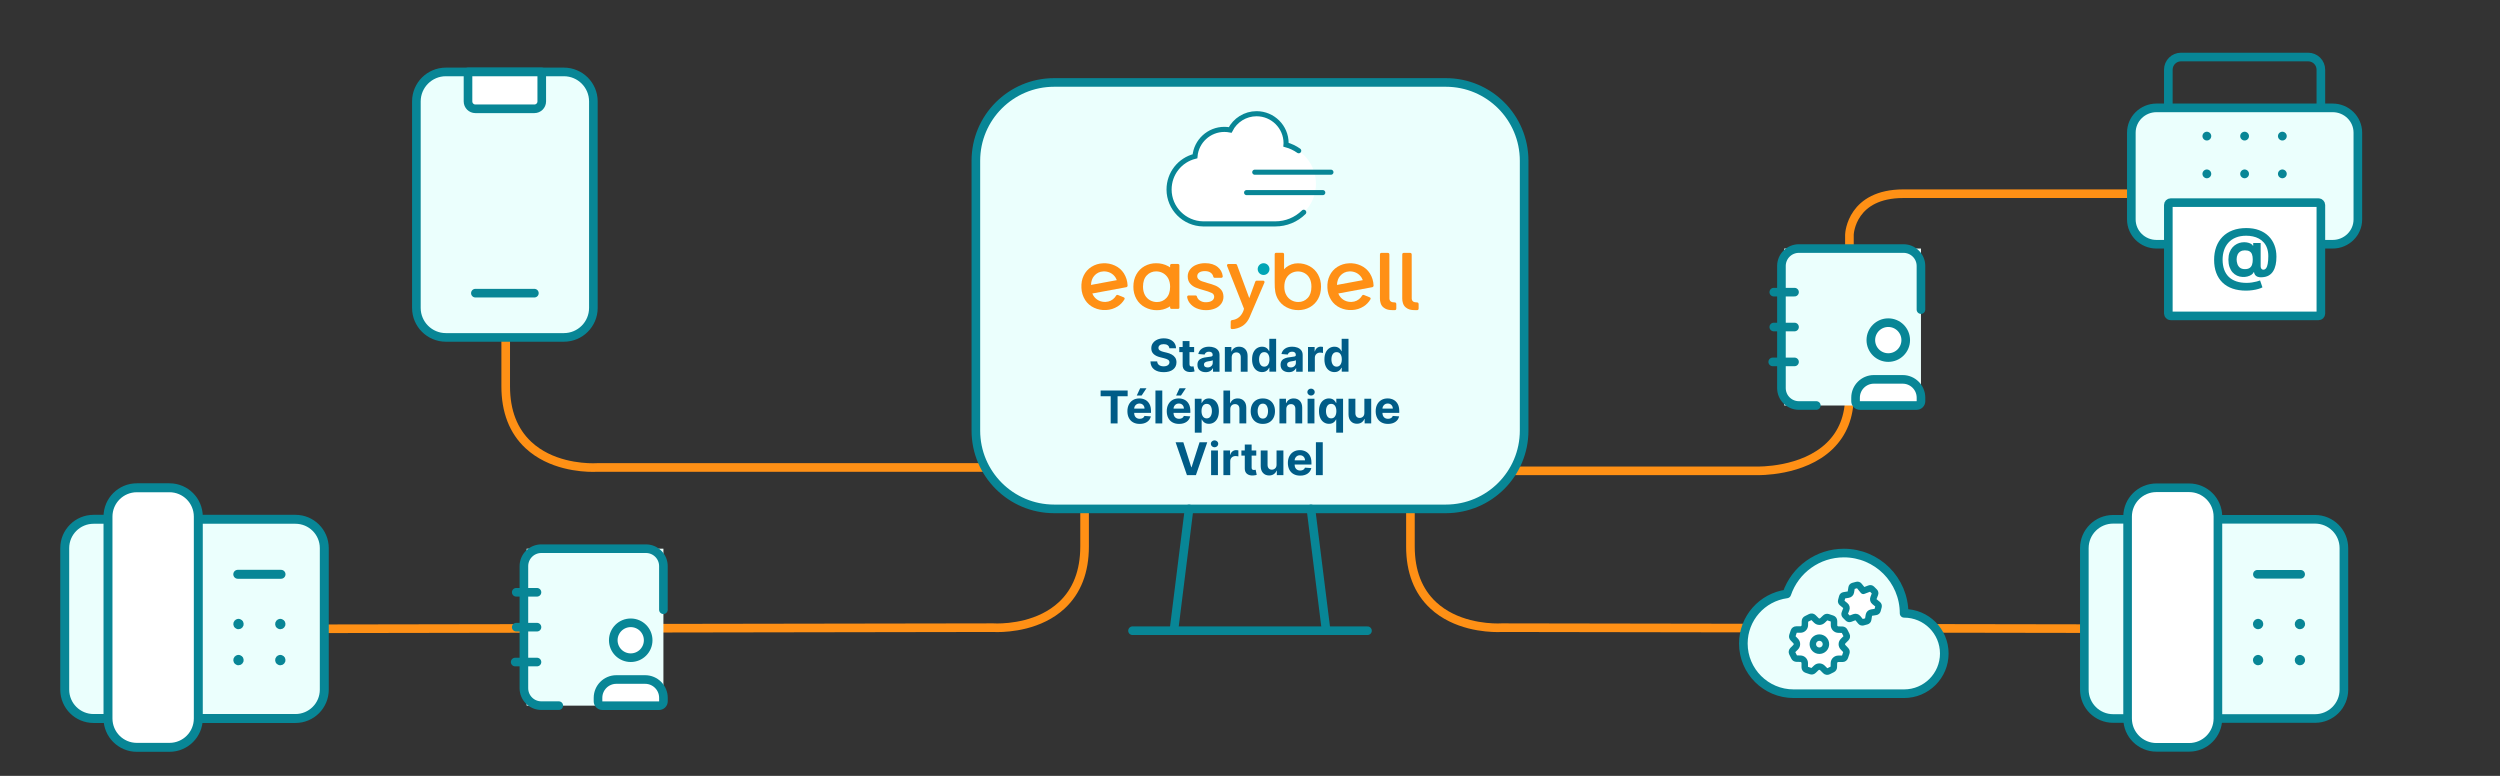 <?xml version="1.0" encoding="UTF-8"?>
<svg id="Ebene_1" data-name="Ebene 1" xmlns="http://www.w3.org/2000/svg" width="1160" height="360" version="1.1" viewBox="0 0 1160 360">
  <rect x="0" y="0" width="1160" height="360" fill="#333333" stroke="none"/>
  <path d="M1015.473,291.76l-318.593-.523c-.282.017-.963.05-1.956.05-5.343,0-19.747-.948-29.937-10.45-6.999-6.527-10.549-15.691-10.549-27.238v-22.251" fill="none" stroke="#ff9015" stroke-miterlimit="10" stroke-width="4"/>
  <path d="M996.958,89.877h-113.731c-23.973,0-25.061,18.193-25.095,18.966l.003,74.857c0,9.512-3.086,17.32-9.171,23.212-12.512,12.114-33.172,11.562-34.046,11.562h-120.071" fill="none" stroke="#ff9015" stroke-miterlimit="10" stroke-width="4"/>
  <path d="M472.085,216.905h-194.998c-.282.017-.963.05-1.956.05-5.343,0-19.747-.948-29.938-10.45-6.999-6.527-10.549-15.691-10.549-27.238v-24.251" fill="none" stroke="#ff9015" stroke-miterlimit="10" stroke-width="4"/>
  <path d="M142.209,291.76l318.594-.523c.282.017.963.05,1.956.05,5.343,0,19.747-.948,29.938-10.45,6.999-6.527,10.549-15.691,10.549-27.238v-22.251" fill="none" stroke="#ff9015" stroke-miterlimit="10" stroke-width="4"/>
  <g>
    <path d="M50.106,333.384h-6.691c-7.394,0-13.382-5.989-13.382-13.383v-65.667c0-7.394,5.989-13.382,13.382-13.382h6.691" fill="#ebfffd" fill-rule="evenodd" stroke-width="0"/>
    <path d="M50.106,333.384h-6.691c-7.394,0-13.382-5.989-13.382-13.383v-65.667c0-7.394,5.989-13.382,13.382-13.382h6.691" fill="none" stroke="#088696" stroke-linecap="round" stroke-linejoin="round" stroke-width="4.151"/>
    <path d="M92.012,333.384h45.079c7.393,0,13.382-5.989,13.382-13.383v-65.667c0-7.394-5.989-13.382-13.382-13.382h-45.079" fill="#ebfffd" fill-rule="evenodd" stroke-width="0"/>
    <path d="M92.012,333.384h45.079c7.393,0,13.382-5.989,13.382-13.383v-65.667c0-7.394-5.989-13.382-13.382-13.382h-45.079" fill="none" stroke="#088696" stroke-linecap="round" stroke-linejoin="round" stroke-width="4.151"/>
    <path d="M78.631,346.766h-15.142c-7.394,0-13.382-5.988-13.382-13.382v-93.677c0-7.394,5.989-13.382,13.382-13.382h15.142c7.394,0,13.382,5.989,13.382,13.382v93.677c0,7.394-5.989,13.382-13.382,13.382Z" fill="#fff" fill-rule="evenodd" stroke="#088696" stroke-linecap="round" stroke-linejoin="round" stroke-width="4.151"/>
    <path d="M110.325,266.473h20.073" fill="none" stroke="#088696" stroke-linecap="round" stroke-linejoin="round" stroke-width="4.151"/>
    <path d="M110.661,289.222c.187,0,.335.147.335.335s-.147.335-.335.335-.335-.147-.335-.335c0-.181.147-.335.335-.335Z" fill="#ebfffd" fill-rule="evenodd" stroke-width="0"/>
    <path d="M110.661,289.222c.187,0,.335.147.335.335s-.147.335-.335.335-.335-.147-.335-.335c0-.181.147-.335.335-.335" fill="none" stroke="#088696" stroke-linecap="round" stroke-linejoin="round" stroke-width="4.151"/>
    <path d="M110.661,305.95c.187,0,.335.147.335.335s-.147.335-.335.335-.335-.147-.335-.335c0-.181.147-.335.335-.335Z" fill="#ebfffd" fill-rule="evenodd" stroke-width="0"/>
    <path d="M110.661,305.95c.187,0,.335.147.335.335s-.147.335-.335.335-.335-.147-.335-.335c0-.181.147-.335.335-.335" fill="none" stroke="#088696" stroke-linecap="round" stroke-linejoin="round" stroke-width="4.151"/>
    <path d="M130.065,289.222c.187,0,.334.147.334.335s-.147.335-.334.335c-.188,0-.335-.147-.335-.335-.007-.187.147-.335.335-.335Z" fill="#ebfffd" fill-rule="evenodd" stroke-width="0"/>
    <path d="M130.065,289.222c.187,0,.334.147.334.335s-.147.335-.334.335c-.188,0-.335-.147-.335-.335-.007-.187.147-.335.335-.335" fill="none" stroke="#088696" stroke-linecap="round" stroke-linejoin="round" stroke-width="4.151"/>
    <path d="M130.065,305.951c.187,0,.334.147.334.335s-.147.335-.334.335c-.188,0-.335-.147-.335-.335-.007-.187.147-.335.335-.335Z" fill="#ebfffd" fill-rule="evenodd" stroke-width="0"/>
    <path d="M130.065,305.951c.187,0,.334.147.334.335s-.147.335-.334.335c-.188,0-.335-.147-.335-.335-.007-.187.147-.335.335-.335" fill="none" stroke="#088696" stroke-linecap="round" stroke-linejoin="round" stroke-width="4.151"/>
  </g>
  <g>
    <path d="M1076.884,50.05v-17.695c-.001-3.257-2.641-5.897-5.898-5.898h-58.985c-3.257.001-5.897,2.641-5.898,5.898v17.695" fill="none" stroke="#088696" stroke-linecap="round" stroke-linejoin="round" stroke-width="4"/>
    <path d="M1070.45,72.035h6.435" fill="none" stroke="#088696" stroke-linecap="round" stroke-linejoin="round" stroke-width="4.022"/>
    <path d="M1006.46,113.325h-5.839c-6.449,0-11.678-5.151-11.678-11.504v-40.265c0-6.354,5.228-11.504,11.678-11.504h81.744c6.45,0,11.678,5.151,11.678,11.504v40.265c0,6.354-5.228,11.504-11.678,11.504h-5.838" fill="#ebfffd" fill-rule="evenodd" stroke-width="0"/>
    <path d="M1006.46,113.325h-5.839c-6.449,0-11.678-5.151-11.678-11.504v-40.265c0-6.354,5.228-11.504,11.678-11.504h81.744c6.45,0,11.678,5.151,11.678,11.504v40.265c0,6.354-5.228,11.504-11.678,11.504h-5.838" fill="none" stroke="#088696" stroke-linecap="round" stroke-linejoin="round" stroke-width="4"/>
    <rect x="1006.103" y="94.021" width="70.782" height="52.55" rx="1.072" ry="1.072" fill="#fff" stroke="#088696" stroke-linecap="round" stroke-linejoin="round" stroke-width="4"/>
    <path d="M1042.161,134.855c-2.349,0-4.44-.321-6.273-.961-1.833-.633-3.383-1.565-4.65-2.794-1.266-1.223-2.231-2.718-2.894-4.485-.663-1.766-.994-3.777-.994-6.029,0-2.224.331-4.242.994-6.053.67-1.811,1.646-3.365,2.927-4.661,1.281-1.303,2.846-2.305,4.694-3.004,1.855-.699,3.969-1.049,6.339-1.049,2.194,0,4.153.32,5.876.961,1.73.641,3.196,1.554,4.396,2.739,1.207,1.178,2.124,2.581,2.75,4.208.633,1.62.946,3.413.939,5.379.007,1.355-.11,2.599-.353,3.732-.243,1.135-.626,2.125-1.149,2.972-.515.839-1.193,1.506-2.032,1.999-.839.486-1.855.761-3.048.828-.854.066-1.546.003-2.076-.188-.53-.192-.935-.475-1.215-.85-.272-.383-.449-.828-.53-1.336h-.133c-.177.442-.523.843-1.038,1.203-.515.354-1.145.63-1.889.829-.736.191-1.521.262-2.353.209-.869-.051-1.693-.253-2.474-.607-.773-.353-1.462-.865-2.065-1.535-.596-.67-1.068-1.499-1.414-2.486-.339-.986-.512-2.128-.519-3.423.007-1.282.188-2.397.541-3.346.361-.95.836-1.749,1.425-2.397.596-.648,1.259-1.156,1.988-1.524.729-.368,1.462-.604,2.198-.707.832-.125,1.62-.125,2.363,0,.744.125,1.37.328,1.878.608.515.28.836.582.961.906h.155v-1.237h3.457v10.779c.007.508.122.902.342,1.182.221.28.519.419.895.419.508,0,.931-.224,1.27-.673.346-.448.604-1.137.773-2.064.177-.929.265-2.11.265-3.546,0-1.385-.184-2.6-.552-3.645-.361-1.052-.869-1.947-1.524-2.683-.648-.744-1.403-1.347-2.264-1.811-.861-.464-1.797-.803-2.805-1.016-1.001-.214-2.032-.32-3.093-.32-1.833,0-3.435.28-4.804.839-1.37.552-2.511,1.329-3.424,2.33-.913,1.001-1.598,2.176-2.054,3.524-.449,1.339-.677,2.801-.685,4.384.007,1.745.25,3.291.729,4.638.486,1.341,1.2,2.467,2.143,3.38.942.913,2.106,1.604,3.49,2.076,1.384.471,2.975.707,4.771.707.847,0,1.675-.063,2.485-.188.81-.118,1.543-.265,2.198-.442.655-.169,1.182-.336,1.579-.498l1.093,3.203c-.464.265-1.093.512-1.889.74-.788.236-1.679.424-2.673.563-.987.147-2.003.221-3.048.221ZM1041.652,124.871c.898,0,1.613-.173,2.143-.519.538-.345.92-.858,1.149-1.535.236-.685.346-1.528.331-2.529-.007-.884-.122-1.631-.342-2.242-.214-.619-.585-1.086-1.115-1.403-.523-.324-1.252-.486-2.187-.486-.817,0-1.513.173-2.087.519-.567.346-1.001.832-1.303,1.457-.295.619-.445,1.348-.453,2.187.007.781.133,1.521.376,2.22.243.693.644,1.256,1.204,1.69.56.427,1.322.64,2.286.64Z" fill="#088696" stroke-width="0"/>
    <path d="M1023.977,63.129l.029.029-.029.029-.029-.029.029-.029" fill="none" stroke="#088696" stroke-linecap="round" stroke-linejoin="round" stroke-width="4.022"/>
    <path d="M1041.493,63.129l.029.029-.029.029-.029-.029.029-.029" fill="none" stroke="#088696" stroke-linecap="round" stroke-linejoin="round" stroke-width="4.022"/>
    <path d="M1059.011,63.129l.029.029-.029.029-.029-.029.029-.029" fill="none" stroke="#088696" stroke-linecap="round" stroke-linejoin="round" stroke-width="4.022"/>
    <path d="M1023.977,80.646l.029.029-.029.029-.029-.029.029-.029" fill="none" stroke="#088696" stroke-linecap="round" stroke-linejoin="round" stroke-width="4.022"/>
    <path d="M1041.493,80.646l.029.029-.029.029-.029-.029.029-.029" fill="none" stroke="#088696" stroke-linecap="round" stroke-linejoin="round" stroke-width="4.022"/>
    <path d="M1059.011,80.646l.029.029-.029.029-.029-.029.029-.029" fill="none" stroke="#088696" stroke-linecap="round" stroke-linejoin="round" stroke-width="4.022"/>
  </g>
  <g>
    <path d="M670.864,236.121h-181.727c-20.069,0-36.337-16.268-36.337-36.337v-125.193c0-20.069,16.268-36.337,36.337-36.337h181.713c20.084,0,36.35,16.268,36.35,36.337v125.179c0,20.084-16.266,36.351-36.336,36.351Z" fill="#ebfffd" stroke="#088696" stroke-linecap="round" stroke-linejoin="round" stroke-width="4"/>
    <path d="M608.267,236.121l7.067,56.533" fill="none" stroke="#088696" stroke-linecap="round" stroke-linejoin="round" stroke-width="4"/>
    <path d="M551.734,236.121l-7.067,56.533" fill="none" stroke="#088696" stroke-linecap="round" stroke-linejoin="round" stroke-width="4"/>
    <path d="M525.488,292.655h109.025" fill="none" stroke="#088696" stroke-linecap="round" stroke-linejoin="round" stroke-width="4"/>
  </g>
  <g>
    <circle cx="591.991" cy="85.267" r="18.618" fill="#fff" stroke-width="0"/>
    <path d="M604.929,98.488c-3.527,3.48-8.207,5.397-13.173,5.397h-33.504c-8.727-.121-15.803-7.261-15.803-15.935,0-7.434,5.019-13.688,12.02-15.439.603-6.983,6.496-12.477,13.647-12.477.912,0,1.816.09,2.698.263,2.291-4.54,6.993-7.532,12.231-7.532,7.558,0,13.7,6.134,13.7,13.665,0,.241,0,.489-.023.737,2.102.579,4.099,1.518,5.878,2.781" fill="#fff" stroke-width="0"/>
    <path d="M604.929,98.488c-3.527,3.48-8.207,5.397-13.173,5.397h-33.504c-8.727-.121-15.803-7.261-15.803-15.935,0-7.434,5.019-13.688,12.02-15.439.603-6.983,6.496-12.477,13.647-12.477.912,0,1.816.09,2.698.263,2.291-4.54,6.993-7.532,12.231-7.532,7.558,0,13.7,6.134,13.7,13.665,0,.241,0,.489-.023.737,2.102.579,4.099,1.518,5.878,2.781" fill="none" stroke="#088696" stroke-linecap="round" stroke-miterlimit="10" stroke-width="2.367"/>
    <path d="M582.209,79.902h35.342" fill="none" stroke="#088696" stroke-linecap="round" stroke-miterlimit="10" stroke-width="2.367"/>
    <path d="M578.422,89.369h35.342" fill="none" stroke="#088696" stroke-linecap="round" stroke-miterlimit="10" stroke-width="2.367"/>
  </g>
  <g>
    <path d="M592.117,117.291c-.366,0-.662.296-.662.661v13.15c0,3.438.245,5.421,1.453,7.599.919,1.636,2.294,2.968,3.959,3.837,1.697.91,3.597,1.375,5.524,1.355,1.884.024,3.743-.441,5.391-1.355,1.6-.892,2.913-2.216,3.794-3.819.917-1.642,1.377-3.544,1.377-5.708.035-1.985-.455-3.946-1.422-5.682-.903-1.614-2.245-2.938-3.871-3.819-1.679-.904-3.563-1.363-5.469-1.338-1.906-.027-3.939.692-5.479,1.907-.284.224-.601.52-.905.877v-7.006c0-.365-.296-.661-.662-.661h-3.028ZM595.925,133.021c0-1.524.294-2.817.881-3.876.535-1.006,1.346-1.836,2.339-2.395.958-.532,2.037-.808,3.134-.802,1.089-.004,2.159.275,3.107.812.977.557,1.767,1.385,2.276,2.387.56,1.057.84,2.35.84,3.876,0,2.267-.578,4.017-1.74,5.249-1.119,1.218-2.711,1.893-4.368,1.854-1.103.004-2.188-.271-3.152-.802-1.007-.561-1.836-1.393-2.39-2.405-.619-1.071-.93-2.371-.928-3.895l.002-.004Z" fill="#ff9015" stroke-width="0"/>
    <path d="M650.644,118.13c0-.547.251-.804.793-.804h2.79c.521,0,.795.279.799.812,0,.8-.004,19.85.016,20.444.033.912.566,1.491,1.459,1.648.527.075.211.045.805.067.705.022.936.235.936.947v1.838c0,.598-.233.832-.817.832-.795,0,.253-.006-.541,0-1.017.006-2.024-.047-3.001-.365-.599-.194-1.119-.51-1.614-.902-.664-.526-1.062-1.222-1.307-1.993-.223-.712-.347-1.448-.325-2.209.032-1.083.01-19.126.01-20.313l-.002-.002Z" fill="#ff9015" stroke-width="0"/>
    <path d="M640.293,118.13c0-.547.251-.804.793-.804h2.79c.521,0,.795.279.799.812,0,.8-.004,19.85.016,20.444.033.912.566,1.491,1.459,1.648.527.075.21.045.805.067.705.022.934.235.934.947v1.838c0,.598-.233.832-.817.832-.795,0,.253-.006-.541,0-1.017.006-2.024-.047-3.001-.365-.599-.194-1.119-.51-1.614-.902-.664-.526-1.062-1.222-1.307-1.993-.223-.712-.347-1.448-.325-2.209.032-1.083.01-19.126.01-20.313v-.002Z" fill="#ff9015" stroke-width="0"/>
    <path d="M555.117,143.013c-1.236-.537-2.315-1.381-3.13-2.452-.594-.79-.989-1.712-1.15-2.689-.057-.369.194-.714.564-.771.035-.006.069-.008.104-.008h3.224c.302,0,.568.202.643.494.186.704.611,1.32,1.201,1.746.85.622,1.883.94,2.936.9,1.23,0,2.182-.237,2.856-.712.631-.39,1.017-1.079,1.015-1.82.021-.765-.429-1.463-1.132-1.763-1.154-.524-2.353-.945-3.581-1.255-1.318-.343-2.613-.765-3.879-1.265-1.001-.41-1.888-1.055-2.588-1.877-.727-.843-1.093-1.952-1.095-3.327-.006-1.11.343-2.193.999-3.089.729-.983,1.718-1.746,2.856-2.203,1.357-.561,2.815-.836,4.284-.808,2.404,0,4.343.608,5.814,1.822,1.281,1.049,2.104,2.556,2.292,4.199.049.367-.208.708-.576.757-.031.004-.059.006-.09.006h-3.07c-.311,0-.578-.212-.648-.514-.145-.69-.525-1.308-1.077-1.746-.69-.563-1.624-.845-2.801-.845s-2.035.216-2.649.651c-.621.402-.975,1.112-.919,1.848.032.516.272,1,.662,1.34.423.375.913.665,1.446.853.588.218,1.461.494,2.617.826,1.285.32,2.545.73,3.771,1.228.981.42,1.853,1.055,2.553,1.859.715.82,1.087,1.907,1.114,3.258.016,1.153-.333,2.279-.999,3.219-.715.987-1.692,1.757-2.819,2.224-1.357.563-2.815.836-4.284.804-1.536.027-3.06-.279-4.468-.896l.004.006Z" fill="#ff9015" stroke-width="0"/>
    <path d="M586.091,130.217h-3.013c-.274,0-.517.169-.613.424l-2.807,7.687-5.696-15.417c-.096-.259-.343-.43-.619-.43h-3.367c-.364,0-.658.294-.66.657,0,.084.016.167.047.247l7.853,19.885c-.061.339-.159.669-.29.987-.909,2.271-2.576,3.976-5.264,4.272-.349.051-.605.351-.602.702,0,.286-.033,2.287-.033,2.774s.255.688.717.688c.327.004.654-.021.976-.069,3.763-.624,5.867-2.609,7.138-5.533.349-.802.603-1.42.876-2.087l5.967-13.883c.133-.339-.035-.722-.374-.855-.076-.031-.157-.045-.241-.045l.004-.004Z" fill="#ff9015" stroke-width="0"/>
    <path d="M586.302,127.588c1.509,0,2.731-1.221,2.731-2.728s-1.223-2.728-2.731-2.728-2.731,1.221-2.731,2.728,1.223,2.728,2.731,2.728Z" fill="#00a5b5" stroke-width="0"/>
    <path d="M527.314,138.749s0-.004-.002-.006c-.004-.006-.008-.014-.012-.02l.014.024v.002Z" fill="#ff9015" stroke-width="0"/>
    <path d="M547.238,123.136c0-.365-.296-.659-.66-.657h-2.989c-.364,0-.658.294-.658.657v.918c-.296-.198-.599-.386-.917-.553-1.702-.912-3.606-1.379-5.538-1.357-1.89-.027-3.753.443-5.405,1.357-1.604.894-2.921,2.22-3.802,3.829-.921,1.646-1.381,3.554-1.381,5.722-.035,1.989.456,3.952,1.424,5.692.921,1.63,2.294,2.96,3.957,3.827,1.702.912,3.606,1.379,5.538,1.357,1.89.027,3.753-.443,5.405-1.357.249-.139.486-.292.721-.449v.62c0,.363.294.588.658.588h2.991c.364,0,.658-.224.658-.588v-19.607h-.002ZM541.187,138.288c-1.122,1.222-2.719,1.899-4.378,1.859-1.105.004-2.194-.271-3.16-.804-1.011-.561-1.841-1.397-2.396-2.411-.562-1.061-.899-2.356-.899-3.886,0-2.273.58-4.025,1.745-5.261,1.122-1.222,2.719-1.899,4.378-1.859,1.105-.004,2.194.271,3.16.804,1.011.561,1.841,1.397,2.396,2.411.562,1.061.901,2.356.901,3.886,0,2.273-.58,4.025-1.745,5.261h-.002Z" fill="#ff9015" stroke-width="0"/>
    <path d="M503.51,139.21s0-.004-.002-.004c-.004-.006-.01-.012-.014-.02l.016.024Z" fill="#ff9015" stroke-width="0"/>
    <path d="M521.465,126.815s0,.004.002.004c.004.006.01.012.014.02l-.016-.024Z" fill="#f18a2d" stroke-width="0"/>
    <path d="M523.198,132.411c-.074-1.983-.67-3.911-1.728-5.59-1.007-1.573-2.447-2.824-4.149-3.597-1.745-.816-3.667-1.177-5.589-1.051-1.884.078-3.714.645-5.309,1.646-1.548.977-2.788,2.371-3.579,4.019-.827,1.689-1.181,3.615-1.062,5.776.074,1.983.67,3.911,1.728,5.59,1.007,1.573,2.447,2.823,4.149,3.597,1.745.816,3.667,1.177,5.589,1.051h-.012c1.883-.077,3.714-.645,5.309-1.646,1.33-.838,2.429-1.985,3.215-3.338.188-.324.053-.738-.294-.881l-2.717-1.108c-.329-.135-.709-.008-.887.3-.167.292-.357.565-.572.818-1.05,1.277-2.603,2.038-4.257,2.089-1.097.063-2.192-.153-3.181-.63-1.038-.504-1.91-1.291-2.517-2.271-.188-.312-.355-.645-.501-1.004l15.752-2.917c.382-.071.641-.416.615-.794,0-.02-.002-.041-.004-.061v.002ZM518.203,129.987l-11.987,2.22c.074-1.722.56-3.115,1.461-4.18,1.052-1.277,2.605-2.04,4.259-2.089,1.101-.065,2.198.151,3.193.628,1.038.504,1.91,1.291,2.517,2.271.212.353.4.736.558,1.149v.002Z" fill="#ff9015" stroke-width="0"/>
    <path d="M617.65,139.21s0-.004-.002-.004c-.004-.006-.01-.012-.014-.02l.016.024Z" fill="#ff9015" stroke-width="0"/>
    <path d="M635.605,126.815s0,.004.002.004c.004.006.01.012.014.02l-.016-.024Z" fill="#f18a2d" stroke-width="0"/>
    <path d="M637.335,132.411c-.073-1.983-.67-3.911-1.728-5.59-1.007-1.573-2.447-2.824-4.149-3.597-1.745-.816-3.667-1.177-5.589-1.051-1.883.078-3.714.645-5.309,1.646-1.548.977-2.788,2.371-3.579,4.019-.828,1.689-1.181,3.613-1.062,5.776.073,1.983.67,3.911,1.728,5.59,1.007,1.573,2.447,2.823,4.149,3.597,1.744.816,3.667,1.177,5.589,1.051h-.012c1.883-.077,3.714-.645,5.309-1.646,1.33-.838,2.429-1.985,3.215-3.338.188-.324.053-.738-.294-.881l-2.717-1.108c-.329-.135-.709-.008-.887.3-.168.292-.358.565-.572.818-1.05,1.277-2.603,2.038-4.257,2.089-1.097.063-2.192-.153-3.181-.63-1.038-.504-1.91-1.291-2.517-2.271-.188-.312-.356-.645-.501-1.004l15.753-2.917c.382-.071.641-.416.615-.794,0-.02-.002-.041-.004-.061v.002ZM632.34,129.987l-11.987,2.22c.073-1.722.56-3.115,1.46-4.18,1.052-1.277,2.605-2.04,4.26-2.089,1.101-.065,2.198.151,3.193.628,1.038.504,1.91,1.291,2.517,2.271.212.353.4.736.558,1.149v.002Z" fill="#ff9015" stroke-width="0"/>
  </g>
  <g>
    <path d="M542.58,161.589c-.06-.602-.316-1.069-.771-1.402s-1.067-.5-1.838-.5c-.791,0-1.397.162-1.82.485-.422.323-.634.73-.634,1.223-.01.547.225.961.705,1.241.479.281,1.05.499,1.711.653l1.372.328c.886.198,1.672.487,2.36.864.688.378,1.23.864,1.626,1.458.396.595.593,1.316.593,2.167-.005,1.396-.528,2.509-1.569,3.337-1.042.828-2.495,1.241-4.359,1.241-1.854,0-3.333-.422-4.437-1.268-1.104-.845-1.676-2.093-1.716-3.743h3.125c.055.766.356,1.341.906,1.727.549.385,1.244.577,2.084.577.82,0,1.476-.174,1.965-.521.49-.348.737-.801.742-1.357-.005-.517-.231-.915-.679-1.193s-1.086-.517-1.916-.716l-1.663-.417c-1.288-.309-2.305-.799-3.051-1.47-.745-.671-1.115-1.568-1.11-2.692-.005-.924.242-1.733.741-2.427.5-.693,1.188-1.233,2.062-1.618.875-.386,1.869-.578,2.982-.578,1.134,0,2.125.193,2.973.582.847.388,1.507.927,1.979,1.618.473.69.716,1.491.73,2.401h-3.095Z" fill="#005c87" stroke-width="0"/>
    <path d="M554.079,161.015v2.386h-2.155v5.549c0,.438.1.733.299.887.198.154.457.231.775.231.149,0,.298-.014.447-.041s.264-.049.343-.063l.5,2.364c-.159.05-.383.108-.671.175-.289.067-.64.108-1.052.123-1.153.05-2.079-.2-2.778-.749-.698-.55-1.045-1.386-1.04-2.51v-5.966h-1.566v-2.386h1.566v-2.745h3.177v2.745h2.155Z" fill="#005c87" stroke-width="0"/>
    <path d="M559.411,172.685c-1.094,0-2.001-.285-2.722-.857-.722-.571-1.082-1.424-1.082-2.558,0-.855.202-1.526.604-2.014s.931-.844,1.585-1.07c.653-.226,1.358-.374,2.114-.443.994-.1,1.705-.204,2.133-.313.427-.109.641-.348.641-.716v-.045c0-.472-.147-.837-.443-1.096s-.715-.388-1.257-.388c-.571,0-1.026.124-1.364.373-.339.248-.562.563-.672.946l-2.938-.238c.219-1.044.762-1.872,1.629-2.483.868-.611,1.987-.917,3.359-.917.851,0,1.646.134,2.387.402s1.339.688,1.794,1.257c.454.569.682,1.309.682,2.219v7.726h-3.013v-1.589h-.089c-.279.532-.695.966-1.249,1.302-.555.336-1.255.503-2.1.503ZM560.321,170.492c.695,0,1.268-.202,1.715-.607s.671-.908.671-1.51v-1.216c-.124.085-.316.159-.578.224-.261.064-.539.12-.835.168-.296.047-.561.088-.794.123-.557.079-1.006.236-1.347.47-.34.233-.511.574-.511,1.021,0,.438.158.769.474.992.316.224.718.335,1.205.335Z" fill="#005c87" stroke-width="0"/>
    <path d="M571.506,165.847v6.622h-3.177v-11.454h3.028v2.021h.134c.259-.666.685-1.194,1.279-1.585.594-.39,1.315-.585,2.166-.585,1.193,0,2.15.384,2.871,1.152.721.768,1.081,1.82,1.081,3.158v7.293h-3.177v-6.727c.005-.701-.174-1.249-.537-1.645-.362-.396-.862-.593-1.499-.593-.641,0-1.162.205-1.562.615-.4.41-.604.985-.608,1.727Z" fill="#005c87" stroke-width="0"/>
    <path d="M585.608,172.656c-.87,0-1.655-.225-2.356-.675s-1.258-1.114-1.67-1.991c-.413-.878-.619-1.955-.619-3.232,0-1.312.213-2.405.638-3.278.425-.872.989-1.525,1.692-1.961.704-.435,1.473-.652,2.309-.652.641,0,1.177.108,1.606.324.431.216.778.483,1.044.802.267.318.469.634.608.947h.097v-5.742h3.17v15.272h-3.133v-1.835h-.134c-.145.318-.354.633-.627.943-.273.312-.625.568-1.055.772-.431.204-.953.306-1.57.306ZM586.615,170.127c.766,0,1.358-.31,1.779-.929.42-.618.63-1.438.63-2.457s-.209-1.838-.627-2.442c-.417-.604-1.012-.905-1.782-.905-.785,0-1.383.309-1.793.928s-.615,1.426-.615,2.42c0,1,.206,1.813.619,2.442.412.629,1.009.943,1.789.943Z" fill="#005c87" stroke-width="0"/>
    <path d="M597.995,172.685c-1.094,0-2.001-.285-2.722-.857-.722-.571-1.082-1.424-1.082-2.558,0-.855.202-1.526.604-2.014s.931-.844,1.585-1.07c.653-.226,1.358-.374,2.114-.443.994-.1,1.705-.204,2.133-.313.427-.109.641-.348.641-.716v-.045c0-.472-.147-.837-.443-1.096s-.715-.388-1.257-.388c-.571,0-1.026.124-1.364.373-.339.248-.562.563-.672.946l-2.938-.238c.219-1.044.762-1.872,1.629-2.483.868-.611,1.987-.917,3.359-.917.851,0,1.646.134,2.387.402s1.339.688,1.794,1.257c.454.569.682,1.309.682,2.219v7.726h-3.013v-1.589h-.089c-.279.532-.695.966-1.249,1.302-.555.336-1.255.503-2.1.503ZM598.905,170.492c.695,0,1.268-.202,1.715-.607s.671-.908.671-1.51v-1.216c-.124.085-.316.159-.578.224-.261.064-.539.12-.835.168-.296.047-.561.088-.794.123-.557.079-1.006.236-1.347.47-.34.233-.511.574-.511,1.021,0,.438.158.769.474.992.316.224.718.335,1.205.335Z" fill="#005c87" stroke-width="0"/>
    <path d="M606.914,172.469v-11.454h3.08v1.998h.119c.209-.711.56-1.249,1.052-1.614s1.059-.548,1.7-.548c.353,0,.687.037.999.111v2.819c-.148-.05-.355-.091-.619-.123-.263-.032-.504-.049-.723-.049-.701,0-1.282.22-1.741.66-.46.439-.69,1.013-.69,1.719v6.48h-3.177Z" fill="#005c87" stroke-width="0"/>
    <path d="M619.18,172.656c-.87,0-1.655-.225-2.356-.675s-1.258-1.114-1.67-1.991c-.413-.878-.619-1.955-.619-3.232,0-1.312.213-2.405.638-3.278.425-.872.989-1.525,1.692-1.961.704-.435,1.473-.652,2.309-.652.641,0,1.177.108,1.606.324.431.216.778.483,1.044.802.267.318.469.634.608.947h.097v-5.742h3.17v15.272h-3.133v-1.835h-.134c-.145.318-.354.633-.627.943-.273.312-.625.568-1.055.772-.431.204-.953.306-1.57.306ZM620.187,170.127c.766,0,1.358-.31,1.779-.929.42-.618.63-1.438.63-2.457s-.209-1.838-.627-2.442c-.417-.604-1.012-.905-1.782-.905-.785,0-1.383.309-1.793.928s-.615,1.426-.615,2.42c0,1,.206,1.813.619,2.442.412.629,1.009.943,1.789.943Z" fill="#005c87" stroke-width="0"/>
    <path d="M510.689,183.859v-2.662h12.543v2.662h-4.676v12.61h-3.191v-12.61h-4.676Z" fill="#005c87" stroke-width="0"/>
    <path d="M528.796,196.693c-1.174,0-2.186-.239-3.035-.72-.851-.479-1.504-1.16-1.962-2.043-.457-.883-.686-1.928-.686-3.136,0-1.179.229-2.213.686-3.103.458-.89,1.103-1.583,1.936-2.081.833-.497,1.811-.745,2.935-.745,1.009,0,1.92.214,2.733.642.812.427,1.457,1.072,1.935,1.935s.716,1.942.716,3.24v.873h-7.8v.007c0,.855.233,1.529.7,2.021.468.492,1.1.738,1.895.738.532,0,.992-.112,1.38-.336s.661-.555.82-.992l2.938.194c-.225,1.063-.791,1.914-1.701,2.551-.909.636-2.072.954-3.489.954ZM526.253,189.586h4.81c-.005-.682-.224-1.243-.656-1.686s-.994-.664-1.686-.664c-.706,0-1.285.229-1.737.687-.452.457-.696,1.012-.73,1.663ZM527.453,183.538l1.581-3.394h2.938l-2.274,3.394h-2.245Z" fill="#005c87" stroke-width="0"/>
    <path d="M539.302,181.197v15.272h-3.177v-15.272h3.177Z" fill="#005c87" stroke-width="0"/>
    <path d="M547.058,196.693c-1.174,0-2.186-.239-3.035-.72-.851-.479-1.504-1.16-1.962-2.043-.457-.883-.686-1.928-.686-3.136,0-1.179.229-2.213.686-3.103.458-.89,1.103-1.583,1.936-2.081.833-.497,1.811-.745,2.935-.745,1.009,0,1.92.214,2.733.642.812.427,1.457,1.072,1.935,1.935s.716,1.942.716,3.24v.873h-7.8v.007c0,.855.233,1.529.7,2.021.468.492,1.1.738,1.895.738.532,0,.992-.112,1.38-.336s.661-.555.82-.992l2.938.194c-.225,1.063-.791,1.914-1.701,2.551-.909.636-2.072.954-3.489.954ZM544.515,189.586h4.81c-.005-.682-.224-1.243-.656-1.686s-.994-.664-1.686-.664c-.706,0-1.285.229-1.737.687-.452.457-.696,1.012-.73,1.663ZM545.715,183.538l1.581-3.394h2.938l-2.274,3.394h-2.245Z" fill="#005c87" stroke-width="0"/>
    <path d="M554.388,200.765v-15.75h3.132v1.924h.143c.144-.313.348-.629.611-.947s.611-.586,1.044-.802.967-.324,1.604-.324c.84,0,1.61.218,2.312.652.701.436,1.264,1.089,1.689,1.961.425.873.637,1.966.637,3.278,0,1.277-.206,2.354-.618,3.232-.413.877-.97,1.541-1.671,1.991s-1.486.675-2.356.675c-.616,0-1.14-.102-1.569-.306-.431-.204-.781-.461-1.052-.772-.271-.311-.481-.625-.63-.943h-.098v6.131h-3.177ZM557.499,190.742c0,1.02.21,1.839.63,2.457.42.619,1.013.929,1.778.929.78,0,1.377-.314,1.79-.943.412-.629.619-1.442.619-2.442,0-.994-.205-1.801-.615-2.42s-1.009-.928-1.794-.928c-.771,0-1.364.302-1.782.905-.418.604-.626,1.419-.626,2.442Z" fill="#005c87" stroke-width="0"/>
    <path d="M570.846,189.847v6.622h-3.177v-15.272h3.088v5.839h.134c.264-.676.683-1.207,1.257-1.592.574-.386,1.296-.578,2.166-.578,1.193,0,2.152.383,2.879,1.148.726.766,1.086,1.819,1.081,3.162v7.293h-3.177v-6.727c.005-.706-.173-1.255-.533-1.648-.36-.393-.864-.589-1.51-.589s-1.175.205-1.585.615-.618.985-.623,1.727Z" fill="#005c87" stroke-width="0"/>
    <path d="M585.956,196.693c-1.158,0-2.159-.247-3.002-.742-.843-.494-1.492-1.186-1.95-2.073-.457-.887-.686-1.917-.686-3.091,0-1.183.229-2.219.686-3.105.458-.888,1.107-1.579,1.95-2.073.843-.495,1.844-.742,3.002-.742s2.159.247,3.001.742c.843.494,1.493,1.186,1.95,2.073.458.887.687,1.923.687,3.105,0,1.174-.229,2.204-.687,3.091-.457.888-1.107,1.579-1.95,2.073-.842.495-1.843.742-3.001.742ZM585.97,194.232c.785,0,1.381-.328,1.786-.984s.607-1.484.607-2.483-.202-1.828-.607-2.487c-.405-.658-1.001-.987-1.786-.987-.801,0-1.404.329-1.812.987-.407.659-.611,1.488-.611,2.487s.204,1.827.611,2.483c.408.656,1.012.984,1.812.984Z" fill="#005c87" stroke-width="0"/>
    <path d="M596.842,189.847v6.622h-3.177v-11.454h3.028v2.021h.134c.259-.666.685-1.194,1.279-1.585.594-.39,1.315-.585,2.166-.585,1.193,0,2.15.384,2.871,1.152.721.768,1.081,1.82,1.081,3.158v7.293h-3.177v-6.727c.005-.701-.174-1.249-.537-1.645-.362-.396-.862-.593-1.499-.593-.641,0-1.162.205-1.562.615-.4.41-.604.985-.608,1.727Z" fill="#005c87" stroke-width="0"/>
    <path d="M608.32,183.538c-.467,0-.87-.158-1.208-.474-.338-.316-.507-.695-.507-1.138s.169-.82.507-1.134c.338-.312.741-.47,1.208-.47.473,0,.878.157,1.216.47.338.313.507.691.507,1.134s-.169.821-.507,1.138c-.338.315-.743.474-1.216.474ZM606.724,196.469v-11.454h3.177v11.454h-3.177Z" fill="#005c87" stroke-width="0"/>
    <path d="M620.005,200.765v-6.131h-.097c-.149.318-.359.633-.63.943-.271.312-.622.568-1.052.772-.431.204-.953.306-1.57.306-.87,0-1.655-.225-2.356-.675s-1.258-1.114-1.67-1.991c-.413-.878-.619-1.955-.619-3.232,0-1.312.213-2.405.638-3.278.425-.872.988-1.525,1.688-1.961.701-.435,1.472-.652,2.312-.652.636,0,1.171.108,1.604.324.432.216.78.483,1.044.802.263.318.467.634.611.947h.142v-1.924h3.132v15.75h-3.177ZM619.446,188.299c-.417-.604-1.012-.905-1.782-.905-.785,0-1.383.309-1.793.928s-.615,1.426-.615,2.42c0,1,.206,1.813.619,2.442.412.629,1.009.943,1.789.943.766,0,1.358-.31,1.779-.929.42-.618.63-1.438.63-2.457s-.209-1.838-.627-2.442Z" fill="#005c87" stroke-width="0"/>
    <path d="M633.063,191.592v-6.577h3.177v11.454h-3.05v-2.081h-.119c-.259.672-.688,1.211-1.287,1.619-.599.407-1.328.611-2.188.611-1.153,0-2.087-.385-2.8-1.152-.714-.769-1.073-1.821-1.078-3.158v-7.293h3.177v6.727c.005.676.187,1.21.545,1.603.357.394.838.59,1.439.59.571,0,1.08-.199,1.524-.597.445-.398.665-.979.66-1.745Z" fill="#005c87" stroke-width="0"/>
    <path d="M643.996,196.693c-1.174,0-2.186-.239-3.035-.72-.851-.479-1.504-1.16-1.962-2.043-.457-.883-.686-1.928-.686-3.136,0-1.179.229-2.213.686-3.103.458-.89,1.103-1.583,1.936-2.081.833-.497,1.811-.745,2.935-.745,1.009,0,1.92.214,2.733.642.812.427,1.457,1.072,1.935,1.935s.716,1.942.716,3.24v.873h-7.8v.007c0,.855.233,1.529.7,2.021.468.492,1.1.738,1.895.738.532,0,.992-.112,1.38-.336s.661-.555.82-.992l2.938.194c-.225,1.063-.791,1.914-1.701,2.551-.909.636-2.072.954-3.489.954ZM641.453,189.586h4.81c-.005-.682-.224-1.243-.656-1.686s-.994-.664-1.686-.664c-.706,0-1.285.229-1.737.687-.452.457-.696,1.012-.73,1.663Z" fill="#005c87" stroke-width="0"/>
    <path d="M549.061,205.197l3.691,11.604h.142l3.698-11.604h3.58l-5.265,15.272h-4.161l-5.272-15.272h3.587Z" fill="#005c87" stroke-width="0"/>
    <path d="M563.543,207.538c-.467,0-.87-.158-1.208-.474-.338-.316-.507-.695-.507-1.138s.169-.82.507-1.134c.338-.312.741-.47,1.208-.47.473,0,.878.157,1.216.47.338.313.507.691.507,1.134s-.169.821-.507,1.138c-.338.315-.743.474-1.216.474ZM561.947,220.469v-11.454h3.177v11.454h-3.177Z" fill="#005c87" stroke-width="0"/>
    <path d="M567.659,220.469v-11.454h3.08v1.998h.119c.209-.711.56-1.249,1.052-1.614s1.059-.548,1.7-.548c.353,0,.687.037.999.111v2.819c-.148-.05-.355-.091-.619-.123-.263-.032-.504-.049-.723-.049-.701,0-1.282.22-1.741.66-.46.439-.69,1.013-.69,1.719v6.48h-3.177Z" fill="#005c87" stroke-width="0"/>
    <path d="M582.909,209.015v2.386h-2.155v5.549c0,.438.1.733.299.887.198.154.457.231.775.231.149,0,.298-.014.447-.041s.264-.049.343-.063l.5,2.364c-.159.05-.383.108-.671.175-.289.067-.64.108-1.052.123-1.153.05-2.079-.2-2.778-.749-.698-.55-1.045-1.386-1.04-2.51v-5.966h-1.566v-2.386h1.566v-2.745h3.177v2.745h2.155Z" fill="#005c87" stroke-width="0"/>
    <path d="M592.32,215.592v-6.577h3.177v11.454h-3.05v-2.081h-.119c-.259.672-.688,1.211-1.287,1.619-.599.407-1.328.611-2.188.611-1.153,0-2.087-.385-2.8-1.152-.714-.769-1.073-1.821-1.078-3.158v-7.293h3.177v6.727c.005.676.187,1.21.545,1.603.357.394.838.59,1.439.59.571,0,1.08-.199,1.524-.597.445-.398.665-.979.66-1.745Z" fill="#005c87" stroke-width="0"/>
    <path d="M603.254,220.693c-1.174,0-2.186-.239-3.035-.72-.851-.479-1.504-1.16-1.962-2.043-.457-.883-.686-1.928-.686-3.136,0-1.179.229-2.213.686-3.103.458-.89,1.103-1.583,1.936-2.081.833-.497,1.811-.745,2.935-.745,1.009,0,1.92.214,2.733.642.812.427,1.457,1.072,1.935,1.935s.716,1.942.716,3.24v.873h-7.8v.007c0,.855.233,1.529.7,2.021.468.492,1.1.738,1.895.738.532,0,.992-.112,1.38-.336s.661-.555.82-.992l2.938.194c-.225,1.063-.791,1.914-1.701,2.551-.909.636-2.072.954-3.489.954ZM600.711,213.586h4.81c-.005-.682-.224-1.243-.656-1.686s-.994-.664-1.686-.664c-.706,0-1.285.229-1.737.687-.452.457-.696,1.012-.73,1.663Z" fill="#005c87" stroke-width="0"/>
    <path d="M613.76,205.197v15.272h-3.177v-15.272h3.177Z" fill="#005c87" stroke-width="0"/>
  </g>
  <g>
    <path d="M808.914,298.572h0c0,12.874,10.436,23.309,23.309,23.309h51.28c10.299,0,18.647-8.349,18.647-18.647h0c0-10.299-8.349-18.647-18.647-18.647h0c0-15.448-12.523-27.971-27.971-27.971h0c-11.971.006-22.61,7.631-26.462,18.965-11.525,1.542-20.136,11.364-20.157,22.992Z" fill="#ebfffd" fill-rule="evenodd" stroke="#088696" stroke-linecap="round" stroke-linejoin="round" stroke-width="4"/>
    <path d="M848.145,286.355l2.05.684c.469.156.787.597.787,1.091v1.965c0,1.116.892,2.028,2.008,2.052l1.86.04c.427.009.812.253,1.004.635l.966,1.932c.221.443.134.977-.215,1.328l-1.391,1.388c-.789.789-.803,2.066-.031,2.871l1.286,1.344c.295.308.396.753.259,1.158l-.684,2.05c-.156.47-.597.787-1.091.787h-1.965c-1.116,0-2.028.892-2.052,2.008l-.04,1.86c-.009.427-.253.812-.635,1.004l-1.932.966c-.443.221-.977.134-1.328-.214l-1.388-1.391c-.789-.789-2.066-.803-2.871-.031l-1.344,1.285c-.309.295-.753.396-1.158.26l-2.05-.684c-.469-.156-.787-.597-.787-1.091v-1.965c0-1.116-.892-2.028-2.008-2.052l-1.858-.04c-.427-.009-.812-.253-1.004-.635l-.966-1.932c-.221-.443-.134-.977.215-1.328l1.391-1.388c.789-.789.803-2.066.031-2.871l-1.286-1.344c-.295-.309-.396-.753-.259-1.158l.684-2.05c.156-.469.597-.787,1.091-.787h1.965c1.116,0,2.028-.892,2.052-2.008l.04-1.86c.009-.427.253-.812.635-1.004l1.932-.966c.443-.221.977-.134,1.328.215l1.388,1.391c.789.789,2.066.803,2.871.031l1.344-1.286c.304-.293.751-.393,1.156-.259Z" fill="#fff" fill-rule="evenodd" stroke="#088696" stroke-linecap="round" stroke-linejoin="round" stroke-width="3"/>
    <path d="M846.341,296.738c1.187,1.187,1.187,3.11,0,4.297-1.187,1.187-3.11,1.187-4.297,0-1.187-1.186-1.187-3.11,0-4.297,1.187-1.187,3.11-1.187,4.297,0Z" fill="#ebfffd" fill-rule="evenodd" stroke="#088696" stroke-linecap="round" stroke-linejoin="round" stroke-width="3"/>
    <path d="M864.356,288.75l1.78-.478c.36-.096.63-.396.691-.765l.338-2.077c.098-.601.57-1.073,1.171-1.172l2.075-.338c.369-.06.668-.331.765-.691l.478-1.78c.096-.362-.027-.744-.317-.981l-1.63-1.332c-.472-.387-.644-1.031-.429-1.601l.749-1.972c.132-.349.049-.744-.217-1.008l-1.303-1.301c-.264-.264-.659-.349-1.008-.217l-2.924,1.109-1.976-2.419c-.237-.291-.622-.414-.981-.317l-1.78.478c-.36.096-.63.396-.691.765l-.338,2.077c-.098.601-.57,1.073-1.171,1.171l-2.075.338c-.369.06-.668.331-.765.691l-.478,1.78c-.096.36.027.744.315.981l1.628,1.33c.472.387.644,1.031.427,1.601l-.749,1.972c-.132.349-.049.744.217,1.008l1.303,1.303c.264.264.66.349,1.008.217l1.974-.749c.57-.217,1.214-.042,1.598.429l1.332,1.63c.239.291.624.414.984.317h0Z" fill="#fff" fill-rule="evenodd" stroke="#088696" stroke-linecap="round" stroke-linejoin="round" stroke-width="3"/>
  </g>
  <g>
    <rect x="244.346" y="254.59" width="63.477" height="72.829" fill="#ebfffd" stroke-width="0"/>
    <g>
      <path d="M259.271,327.419h-8.092c-2.146,0-4.204-.851-5.721-2.368-1.518-1.517-2.37-3.574-2.371-5.72v-56.649c0-2.146.851-4.204,2.368-5.721,1.517-1.518,3.574-2.37,5.72-2.371h48.557c2.146,0,4.203.851,5.721,2.368,1.518,1.517,2.371,3.574,2.371,5.72v20.235" fill="none" stroke="#088696" stroke-linecap="round" stroke-linejoin="round" stroke-width="4"/>
      <path d="M239.537,274.82h9.62" fill="none" stroke="#088696" stroke-linecap="round" stroke-linejoin="round" stroke-width="4"/>
      <path d="M239.537,291.005h9.62" fill="none" stroke="#088696" stroke-linecap="round" stroke-linejoin="round" stroke-width="4"/>
      <path d="M239.041,307.189h10.115" fill="none" stroke="#088696" stroke-linecap="round" stroke-linejoin="round" stroke-width="4"/>
      <path d="M277.479,325.411v-1.643c.013-4.676,3.8-8.463,8.476-8.476h13.406c4.676.013,8.462,3.8,8.476,8.476v1.643c0,1.118-.906,2.024-2.024,2.024h-26.31c-1.118,0-2.024-.906-2.024-2.024Z" fill="#fff" stroke="#088696" stroke-linecap="round" stroke-linejoin="round" stroke-width="4"/>
      <path d="M292.658,305.173c4.466,0,8.089-3.618,8.095-8.085.006-4.467-3.607-8.094-8.074-8.106-4.467-.012-8.099,3.597-8.117,8.063-.008,2.153.841,4.22,2.36,5.745,1.519,1.525,3.583,2.383,5.736,2.383h0Z" fill="#fff" stroke="#088696" stroke-linecap="round" stroke-linejoin="round" stroke-width="4"/>
    </g>
  </g>
  <g>
    <rect x="827.848" y="115.325" width="63.477" height="72.829" fill="#ebfffd" stroke-width="0"/>
    <g>
      <path d="M842.773,188.153h-8.092c-2.146,0-4.204-.851-5.721-2.368-1.518-1.517-2.37-3.574-2.371-5.72v-56.649c0-2.146.851-4.204,2.368-5.721,1.517-1.518,3.574-2.37,5.72-2.371h48.557c2.146,0,4.203.851,5.721,2.368,1.518,1.517,2.371,3.574,2.371,5.72v20.235" fill="none" stroke="#088696" stroke-linecap="round" stroke-linejoin="round" stroke-width="4"/>
      <path d="M823.039,135.555h9.62" fill="none" stroke="#088696" stroke-linecap="round" stroke-linejoin="round" stroke-width="4"/>
      <path d="M823.039,151.739h9.62" fill="none" stroke="#088696" stroke-linecap="round" stroke-linejoin="round" stroke-width="4"/>
      <path d="M822.543,167.923h10.115" fill="none" stroke="#088696" stroke-linecap="round" stroke-linejoin="round" stroke-width="4"/>
      <path d="M860.981,186.146v-1.643c.013-4.676,3.8-8.463,8.476-8.476h13.406c4.676.013,8.462,3.8,8.476,8.476v1.643c0,1.118-.906,2.024-2.024,2.024h-26.31c-1.118,0-2.024-.906-2.024-2.024Z" fill="#fff" stroke="#088696" stroke-linecap="round" stroke-linejoin="round" stroke-width="4"/>
      <path d="M876.16,165.907c4.466,0,8.089-3.618,8.095-8.085.006-4.467-3.607-8.094-8.074-8.106-4.467-.012-8.099,3.597-8.117,8.063-.008,2.153.841,4.22,2.36,5.745,1.519,1.525,3.583,2.383,5.736,2.383h0Z" fill="#fff" stroke="#088696" stroke-linecap="round" stroke-linejoin="round" stroke-width="4"/>
    </g>
  </g>
  <g>
    <path d="M275.326,47.061v95.813c0,7.56-6.128,13.687-13.688,13.687h-54.75c-7.559,0-13.688-6.128-13.688-13.687V47.061c0-7.559,6.128-13.688,13.688-13.688h54.75c7.56,0,13.688,6.128,13.688,13.688Z" fill="#ebfffd" stroke="#088696" stroke-linecap="round" stroke-linejoin="round" stroke-width="4"/>
    <path d="M220.576,136.029h27.375" fill="none" stroke="#088696" stroke-linecap="round" stroke-linejoin="round" stroke-width="4"/>
    <rect x="217.154" y="33.373" width="34.219" height="17.109" fill="#fff" stroke-width="0"/>
    <path d="M251.373,33.373v13.688c0,1.89-1.532,3.422-3.422,3.422h-27.375c-1.89,0-3.422-1.532-3.422-3.422v-13.688h34.219Z" fill="none" stroke="#088696" stroke-linecap="round" stroke-linejoin="round" stroke-width="4"/>
  </g>
  <g>
    <path d="M987.203,333.384h-6.691c-7.394,0-13.382-5.989-13.382-13.383v-65.667c0-7.394,5.989-13.382,13.382-13.382h6.691" fill="#ebfffd" fill-rule="evenodd" stroke-width="0"/>
    <path d="M987.203,333.384h-6.691c-7.394,0-13.382-5.989-13.382-13.383v-65.667c0-7.394,5.989-13.382,13.382-13.382h6.691" fill="none" stroke="#088696" stroke-linecap="round" stroke-linejoin="round" stroke-width="4"/>
    <path d="M1029.109,333.384h45.079c7.393,0,13.382-5.989,13.382-13.383v-65.667c0-7.394-5.989-13.382-13.382-13.382h-45.079" fill="#ebfffd" fill-rule="evenodd" stroke-width="0"/>
    <path d="M1029.109,333.384h45.079c7.393,0,13.382-5.989,13.382-13.383v-65.667c0-7.394-5.989-13.382-13.382-13.382h-45.079" fill="none" stroke="#088696" stroke-linecap="round" stroke-linejoin="round" stroke-width="4"/>
    <path d="M1015.728,346.766h-15.142c-7.394,0-13.382-5.988-13.382-13.382v-93.677c0-7.394,5.989-13.382,13.382-13.382h15.142c7.394,0,13.382,5.989,13.382,13.382v93.677c0,7.394-5.989,13.382-13.382,13.382Z" fill="#fff" fill-rule="evenodd" stroke="#088696" stroke-linecap="round" stroke-linejoin="round" stroke-width="4"/>
    <path d="M1047.423,266.473h20.073" fill="none" stroke="#088696" stroke-linecap="round" stroke-linejoin="round" stroke-width="4"/>
    <path d="M1047.759,289.222c.187,0,.335.147.335.335s-.147.335-.335.335-.335-.147-.335-.335c0-.181.147-.335.335-.335Z" fill="#ebfffd" fill-rule="evenodd" stroke-width="0"/>
    <path d="M1047.759,289.222c.187,0,.335.147.335.335s-.147.335-.335.335-.335-.147-.335-.335c0-.181.147-.335.335-.335" fill="none" stroke="#088696" stroke-linecap="round" stroke-linejoin="round" stroke-width="4.151"/>
    <path d="M1047.759,305.95c.187,0,.335.147.335.335s-.147.335-.335.335-.335-.147-.335-.335c0-.181.147-.335.335-.335Z" fill="#ebfffd" fill-rule="evenodd" stroke-width="0"/>
    <path d="M1047.759,305.95c.187,0,.335.147.335.335s-.147.335-.335.335-.335-.147-.335-.335c0-.181.147-.335.335-.335" fill="none" stroke="#088696" stroke-linecap="round" stroke-linejoin="round" stroke-width="4.151"/>
    <path d="M1067.163,289.222c.187,0,.334.147.334.335s-.147.335-.334.335c-.188,0-.335-.147-.335-.335-.007-.187.147-.335.335-.335Z" fill="#ebfffd" fill-rule="evenodd" stroke-width="0"/>
    <path d="M1067.163,289.222c.187,0,.334.147.334.335s-.147.335-.334.335c-.188,0-.335-.147-.335-.335-.007-.187.147-.335.335-.335" fill="none" stroke="#088696" stroke-linecap="round" stroke-linejoin="round" stroke-width="4.151"/>
    <path d="M1067.163,305.951c.187,0,.334.147.334.335s-.147.335-.334.335c-.188,0-.335-.147-.335-.335-.007-.187.147-.335.335-.335Z" fill="#ebfffd" fill-rule="evenodd" stroke-width="0"/>
    <path d="M1067.163,305.951c.187,0,.334.147.334.335s-.147.335-.334.335c-.188,0-.335-.147-.335-.335-.007-.187.147-.335.335-.335" fill="none" stroke="#088696" stroke-linecap="round" stroke-linejoin="round" stroke-width="4.151"/>
  </g>
</svg>